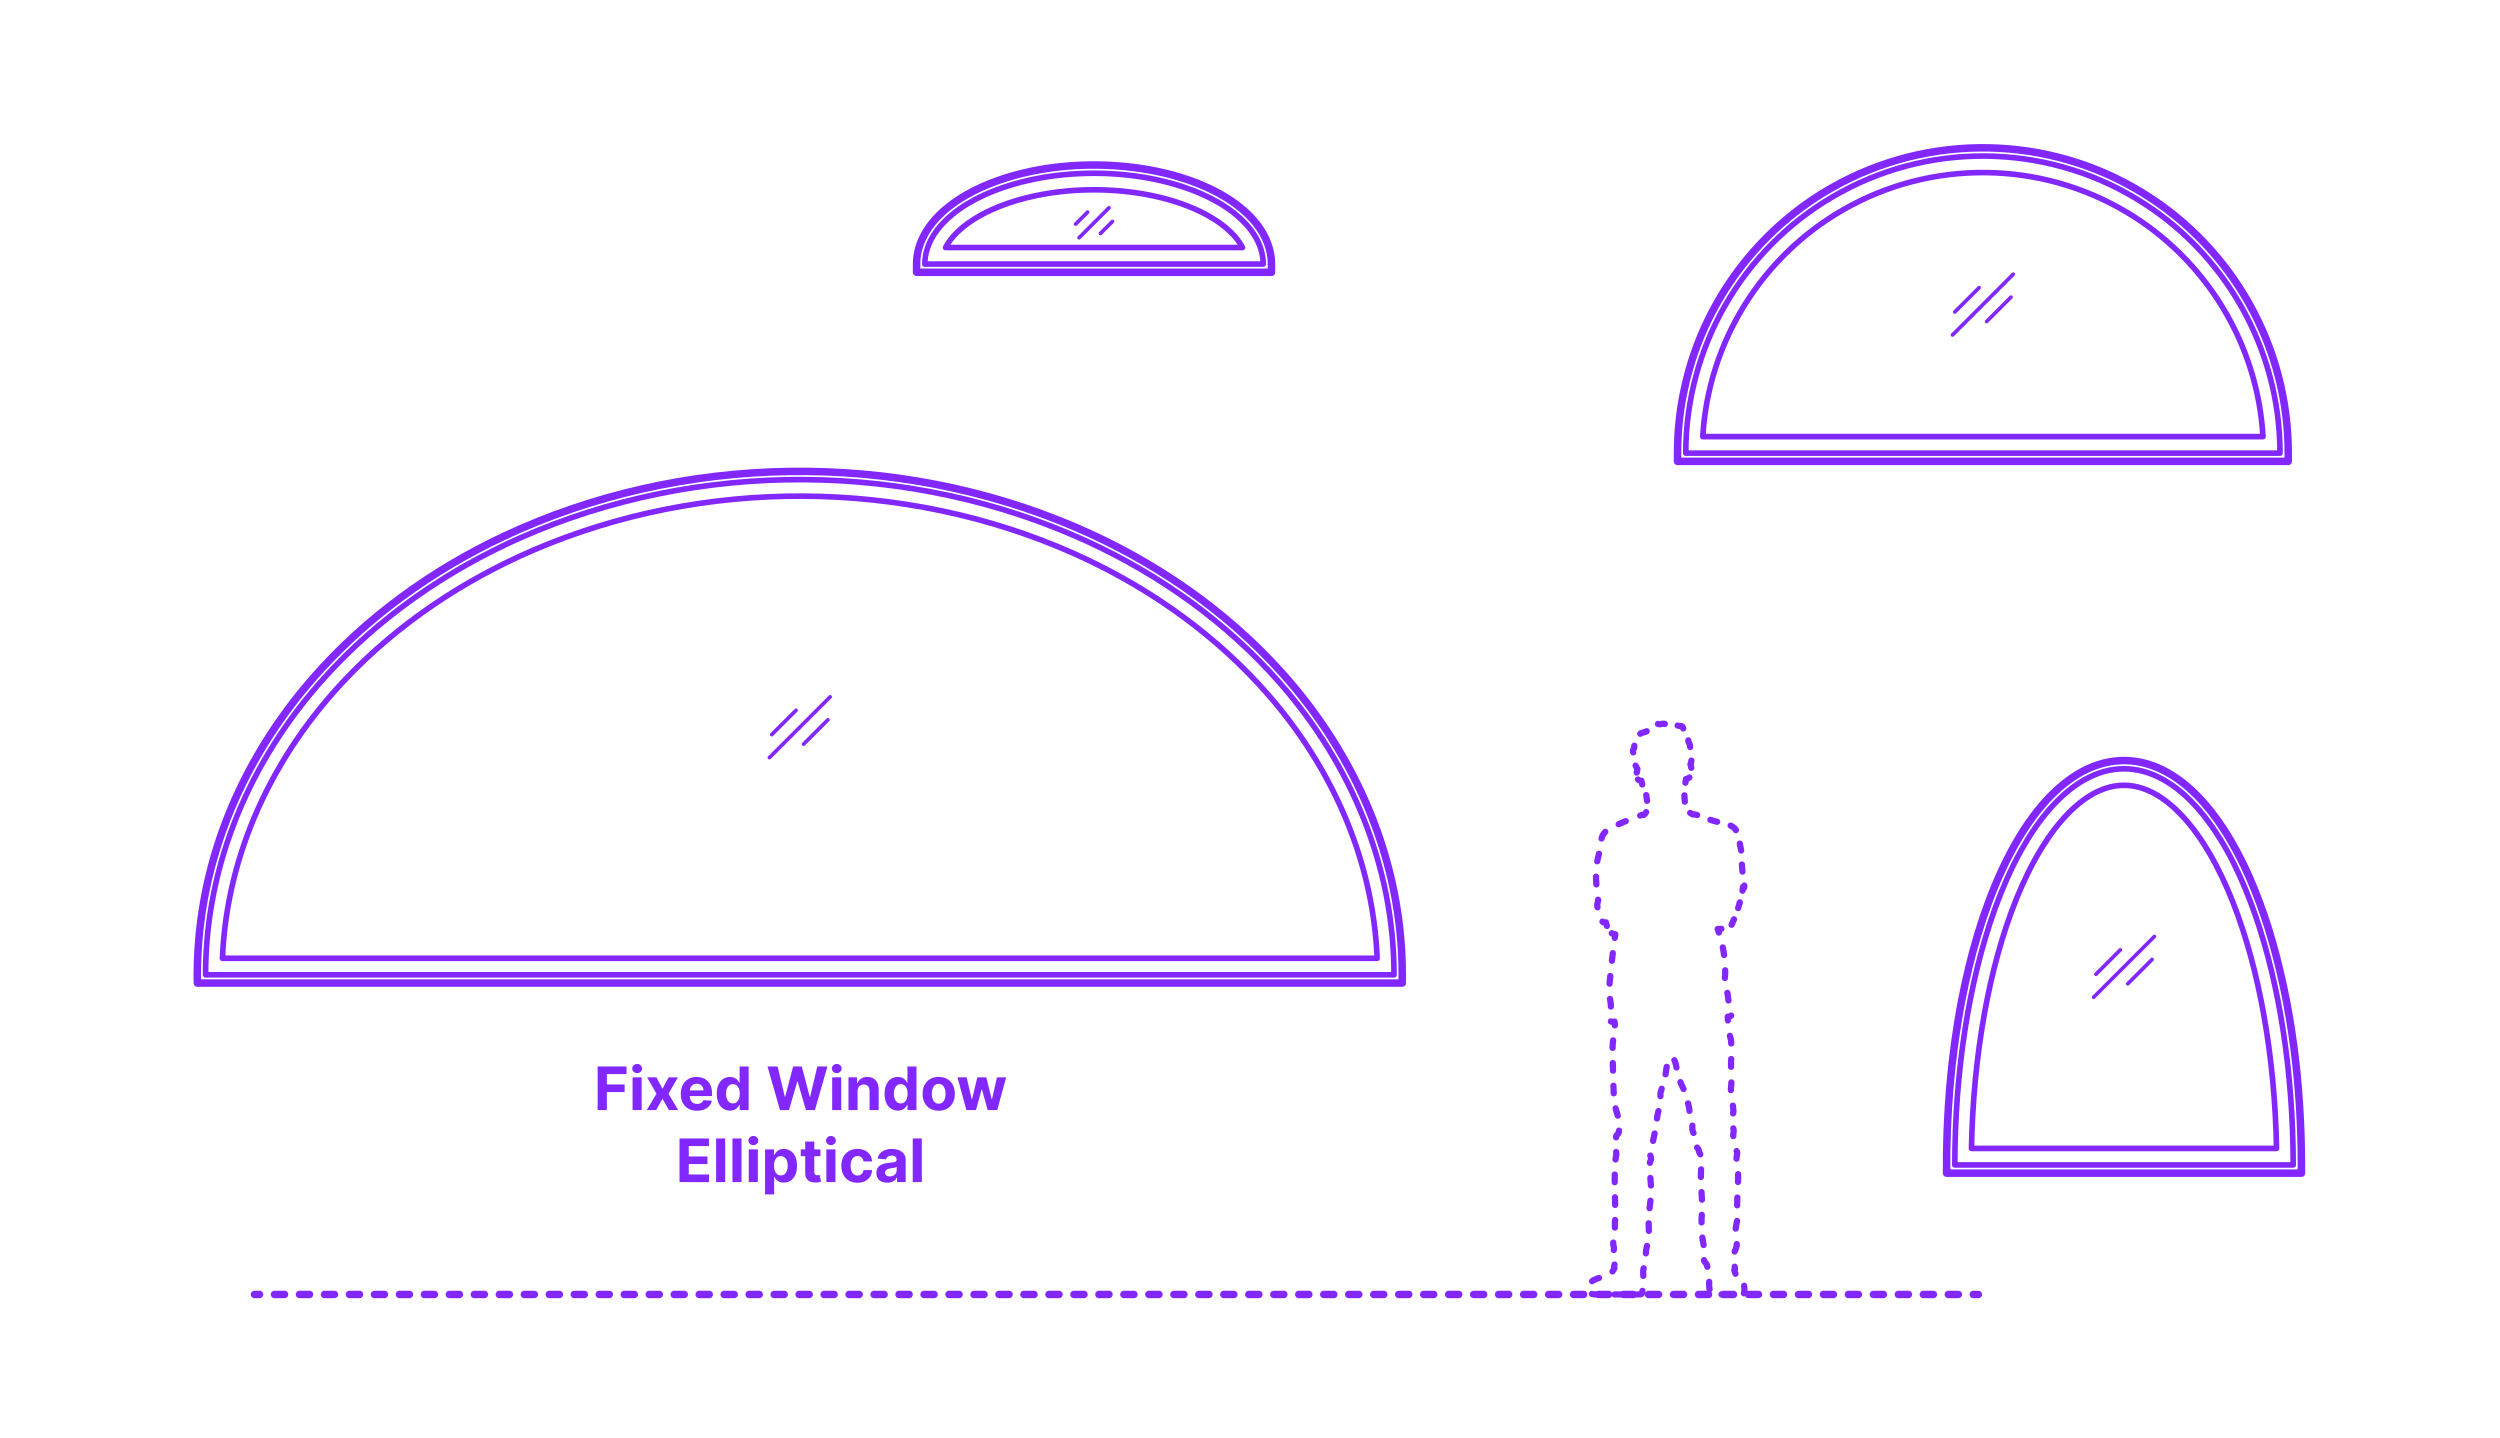 <?xml version="1.0" encoding="utf-8"?>
<!-- Generator: Adobe Illustrator 27.2.0, SVG Export Plug-In . SVG Version: 6.00 Build 0)  -->
<!DOCTYPE svg PUBLIC "-//W3C//DTD SVG 1.1//EN" "http://www.w3.org/Graphics/SVG/1.1/DTD/svg11.dtd">
<svg version="1.1" xmlns:x="http://ns.adobe.com/Extensibility/1.0/" xmlns:i="http://ns.adobe.com/AdobeIllustrator/10.0/" xmlns:graph="http://ns.adobe.com/Graphs/1.0/"
	 xmlns="http://www.w3.org/2000/svg" xmlns:xlink="http://www.w3.org/1999/xlink" xmlns:a="http://ns.adobe.com/AdobeSVGViewerExtensions/3.0/"
	 x="0px" y="0px" width="1000px" height="575px" viewBox="0 0 1000 575" enable-background="new 0 0 1000 575" xml:space="preserve"
	>
<g id="FILL-BACKGROUND">
	<rect x="0" y="0" fill="#FFFFFF" width="1000" height="575"/>
</g>
<g id="N-TEXT">
	<g id="MTEXT_00000056388977403319524060000016802148658269449642_">
		<g>
			<g>
				<g>
					<path fill="#8228FF" d="M239.056,444.036V426.58h11.558v3.043h-7.867v4.159h7.1v3.043h-7.1v7.211H239.056z"/>
					<path fill="#8228FF" d="M254.858,429.256c-0.54,0-1.003-0.179-1.39-0.537c-0.386-0.358-0.58-0.79-0.58-1.295
						s0.193-0.939,0.58-1.3c0.387-0.361,0.847-0.542,1.381-0.542c0.545,0,1.01,0.179,1.394,0.537
						c0.384,0.358,0.576,0.79,0.576,1.295c0,0.506-0.192,0.939-0.576,1.3C255.86,429.076,255.398,429.256,254.858,429.256z
						 M253.026,444.036v-13.092h3.631v13.092H253.026z"/>
					<path fill="#8228FF" d="M262.589,430.944l2.404,4.577l2.463-4.577h3.725l-3.793,6.546l3.895,6.546h-3.708l-2.583-4.526
						l-2.54,4.526h-3.75l3.887-6.546l-3.75-6.546H262.589z"/>
					<path fill="#8228FF" d="M278.809,444.292c-1.347,0-2.505-0.274-3.474-0.823s-1.714-1.327-2.237-2.335
						c-0.523-1.008-0.784-2.203-0.784-3.584c0-1.347,0.261-2.529,0.784-3.546s1.26-1.81,2.212-2.378s2.07-0.853,3.354-0.853
						c0.864,0,1.669,0.138,2.417,0.414c0.747,0.275,1.4,0.689,1.96,1.24c0.56,0.551,0.996,1.243,1.308,2.075
						c0.312,0.833,0.469,1.806,0.469,2.919v0.997h-11.055v-2.25h7.637c0-0.523-0.114-0.986-0.341-1.389
						c-0.227-0.404-0.541-0.72-0.942-0.951c-0.4-0.23-0.865-0.345-1.394-0.345c-0.551,0-1.039,0.126-1.461,0.379
						c-0.424,0.253-0.754,0.591-0.993,1.014c-0.239,0.423-0.361,0.894-0.367,1.411v2.14c0,0.648,0.121,1.208,0.362,1.679
						s0.584,0.835,1.027,1.091c0.443,0.256,0.969,0.384,1.577,0.384c0.403,0,0.773-0.057,1.108-0.171
						c0.335-0.113,0.623-0.284,0.861-0.511c0.239-0.227,0.421-0.506,0.546-0.835l3.358,0.222c-0.17,0.807-0.519,1.51-1.044,2.11
						c-0.526,0.6-1.202,1.065-2.029,1.397C280.842,444.125,279.889,444.292,278.809,444.292z"/>
					<path fill="#8228FF" d="M292.012,444.249c-0.995,0-1.894-0.257-2.698-0.771c-0.804-0.514-1.44-1.273-1.909-2.276
						s-0.703-2.234-0.703-3.695c0-1.5,0.241-2.749,0.724-3.746c0.483-0.998,1.126-1.745,1.931-2.242
						c0.804-0.498,1.686-0.746,2.646-0.746c0.733,0,1.345,0.124,1.837,0.371c0.492,0.247,0.889,0.554,1.193,0.92
						c0.304,0.366,0.536,0.726,0.695,1.078h0.111v-6.563h3.622v17.456h-3.58v-2.097h-0.153c-0.17,0.364-0.411,0.723-0.72,1.078
						c-0.31,0.355-0.71,0.649-1.202,0.882C293.315,444.133,292.717,444.249,292.012,444.249z M293.163,441.36
						c0.585,0,1.081-0.161,1.487-0.482c0.406-0.321,0.719-0.771,0.938-1.351c0.218-0.58,0.328-1.259,0.328-2.037
						c0-0.779-0.108-1.455-0.324-2.029c-0.216-0.574-0.528-1.017-0.938-1.33s-0.906-0.469-1.492-0.469
						c-0.597,0-1.1,0.162-1.508,0.486c-0.409,0.324-0.719,0.773-0.929,1.347c-0.21,0.574-0.315,1.239-0.315,1.995
						c0,0.761,0.106,1.433,0.32,2.016c0.213,0.583,0.522,1.037,0.929,1.364S292.566,441.36,293.163,441.36z"/>
					<path fill="#8228FF" d="M311.999,444.036l-4.995-17.456h4.032l2.89,12.129h0.145l3.188-12.129h3.452l3.179,12.154h0.153
						l2.89-12.154h4.031l-4.995,17.456h-3.597l-3.324-11.413h-0.137l-3.315,11.413H311.999z"/>
					<path fill="#8228FF" d="M334.697,429.256c-0.54,0-1.003-0.179-1.39-0.537c-0.386-0.358-0.58-0.79-0.58-1.295
						s0.193-0.939,0.58-1.3c0.387-0.361,0.847-0.542,1.381-0.542c0.545,0,1.01,0.179,1.394,0.537
						c0.384,0.358,0.576,0.79,0.576,1.295c0,0.506-0.192,0.939-0.576,1.3C335.699,429.076,335.237,429.256,334.697,429.256z
						 M332.865,444.036v-13.092h3.631v13.092H332.865z"/>
					<path fill="#8228FF" d="M343.024,436.467v7.569h-3.631v-13.092h3.46v2.31h0.153c0.29-0.761,0.775-1.365,1.458-1.812
						c0.682-0.446,1.509-0.669,2.48-0.669c0.909,0,1.702,0.199,2.378,0.597c0.676,0.398,1.202,0.965,1.577,1.701
						s0.562,1.612,0.562,2.629v8.336h-3.631v-7.688c0.006-0.801-0.199-1.428-0.614-1.88c-0.415-0.452-0.986-0.677-1.713-0.677
						c-0.489,0-0.919,0.105-1.292,0.315c-0.372,0.21-0.662,0.516-0.87,0.916C343.137,435.423,343.03,435.905,343.024,436.467z"/>
					<path fill="#8228FF" d="M359.142,444.249c-0.995,0-1.894-0.257-2.698-0.771c-0.804-0.514-1.44-1.273-1.909-2.276
						s-0.703-2.234-0.703-3.695c0-1.5,0.241-2.749,0.724-3.746c0.483-0.998,1.126-1.745,1.931-2.242
						c0.804-0.498,1.686-0.746,2.646-0.746c0.733,0,1.345,0.124,1.837,0.371c0.492,0.247,0.889,0.554,1.193,0.92
						c0.304,0.366,0.536,0.726,0.695,1.078h0.111v-6.563h3.622v17.456h-3.58v-2.097h-0.153c-0.17,0.364-0.411,0.723-0.72,1.078
						c-0.31,0.355-0.71,0.649-1.202,0.882C360.445,444.133,359.847,444.249,359.142,444.249z M360.292,441.36
						c0.585,0,1.081-0.161,1.487-0.482c0.406-0.321,0.719-0.771,0.938-1.351c0.218-0.58,0.328-1.259,0.328-2.037
						c0-0.779-0.108-1.455-0.324-2.029c-0.216-0.574-0.528-1.017-0.938-1.33s-0.906-0.469-1.492-0.469
						c-0.597,0-1.1,0.162-1.508,0.486c-0.409,0.324-0.719,0.773-0.929,1.347c-0.21,0.574-0.315,1.239-0.315,1.995
						c0,0.761,0.106,1.433,0.32,2.016c0.213,0.583,0.522,1.037,0.929,1.364S359.696,441.36,360.292,441.36z"/>
					<path fill="#8228FF" d="M375.481,444.292c-1.324,0-2.467-0.283-3.431-0.848s-1.706-1.355-2.229-2.37s-0.784-2.192-0.784-3.533
						c0-1.352,0.261-2.536,0.784-3.55s1.266-1.804,2.229-2.37s2.106-0.848,3.431-0.848s2.468,0.283,3.431,0.848
						c0.963,0.565,1.706,1.355,2.229,2.37s0.784,2.198,0.784,3.55c0,1.341-0.261,2.519-0.784,3.533s-1.266,1.804-2.229,2.37
						C377.949,444.009,376.806,444.292,375.481,444.292z M375.499,441.479c0.602,0,1.105-0.172,1.509-0.516
						c0.403-0.344,0.708-0.814,0.916-1.411s0.311-1.275,0.311-2.037c0-0.761-0.104-1.44-0.311-2.037s-0.513-1.068-0.916-1.415
						c-0.404-0.346-0.907-0.52-1.509-0.52c-0.608,0-1.118,0.174-1.53,0.52c-0.412,0.347-0.722,0.818-0.929,1.415
						s-0.311,1.276-0.311,2.037c0,0.762,0.104,1.44,0.311,2.037s0.517,1.067,0.929,1.411
						C374.38,441.307,374.891,441.479,375.499,441.479z"/>
					<path fill="#8228FF" d="M386.554,444.036l-3.563-13.092h3.674l2.028,8.796h0.12l2.114-8.796h3.605l2.148,8.745h0.111
						l1.994-8.745h3.666l-3.555,13.092h-3.844l-2.25-8.234h-0.162l-2.25,8.234H386.554z"/>
					<path fill="#8228FF" d="M271.812,472.839v-17.456h11.763v3.043h-8.072v4.159h7.466v3.043h-7.466v4.168h8.106v3.043H271.812z"/>
					<path fill="#8228FF" d="M290.078,455.383v17.456h-3.631v-17.456H290.078z"/>
					<path fill="#8228FF" d="M296.606,455.383v17.456h-3.631v-17.456H296.606z"/>
					<path fill="#8228FF" d="M301.337,458.059c-0.54,0-1.003-0.179-1.39-0.537c-0.386-0.358-0.58-0.79-0.58-1.295
						s0.193-0.939,0.58-1.3c0.387-0.361,0.847-0.542,1.381-0.542c0.545,0,1.01,0.179,1.394,0.537
						c0.384,0.358,0.576,0.79,0.576,1.295c0,0.506-0.192,0.939-0.576,1.3C302.338,457.879,301.876,458.059,301.337,458.059z
						 M299.504,472.839v-13.092h3.631v13.092H299.504z"/>
					<path fill="#8228FF" d="M306.033,477.749v-18.002h3.58v2.199h0.162c0.159-0.352,0.391-0.712,0.694-1.078
						c0.304-0.367,0.702-0.673,1.193-0.92c0.492-0.248,1.104-0.371,1.837-0.371c0.955,0,1.835,0.249,2.643,0.746
						c0.807,0.497,1.452,1.244,1.935,2.242c0.483,0.997,0.725,2.246,0.725,3.746c0,1.46-0.234,2.692-0.703,3.695
						s-1.105,1.762-1.909,2.276c-0.804,0.514-1.704,0.771-2.698,0.771c-0.705,0-1.303-0.116-1.794-0.349s-0.894-0.527-1.206-0.882
						s-0.551-0.714-0.716-1.078h-0.111v7.006H306.033z M309.587,466.293c0,0.778,0.108,1.458,0.324,2.037s0.528,1.03,0.938,1.351
						c0.409,0.321,0.906,0.482,1.492,0.482c0.591,0,1.091-0.164,1.5-0.49c0.409-0.327,0.72-0.781,0.934-1.364
						c0.213-0.583,0.319-1.254,0.319-2.016c0-0.756-0.105-1.421-0.315-1.995c-0.21-0.574-0.52-1.023-0.929-1.347
						s-0.912-0.486-1.509-0.486c-0.591,0-1.09,0.156-1.496,0.469c-0.407,0.312-0.718,0.756-0.934,1.33
						C309.695,464.838,309.587,465.514,309.587,466.293z"/>
					<path fill="#8228FF" d="M328.177,459.747v2.728h-7.884v-2.728H328.177z M322.083,456.61h3.631v12.206
						c0,0.335,0.051,0.595,0.154,0.78c0.102,0.185,0.246,0.314,0.43,0.388c0.185,0.074,0.399,0.111,0.644,0.111
						c0.17,0,0.341-0.016,0.511-0.047c0.171-0.031,0.301-0.055,0.392-0.072l0.571,2.702c-0.182,0.057-0.438,0.124-0.767,0.201
						c-0.33,0.077-0.73,0.124-1.202,0.141c-0.875,0.034-1.641-0.083-2.297-0.35s-1.167-0.682-1.53-1.245
						c-0.364-0.562-0.543-1.272-0.537-2.131V456.61z"/>
					<path fill="#8228FF" d="M332.371,458.059c-0.54,0-1.003-0.179-1.39-0.537c-0.386-0.358-0.58-0.79-0.58-1.295
						s0.193-0.939,0.58-1.3c0.387-0.361,0.847-0.542,1.381-0.542c0.545,0,1.01,0.179,1.394,0.537
						c0.384,0.358,0.576,0.79,0.576,1.295c0,0.506-0.192,0.939-0.576,1.3C333.372,457.879,332.91,458.059,332.371,458.059z
						 M330.538,472.839v-13.092h3.631v13.092H330.538z"/>
					<path fill="#8228FF" d="M342.981,473.095c-1.341,0-2.493-0.286-3.456-0.857c-0.963-0.571-1.702-1.365-2.216-2.382
						c-0.514-1.017-0.771-2.188-0.771-3.512c0-1.341,0.26-2.519,0.78-3.533c0.52-1.014,1.26-1.807,2.22-2.378
						c0.96-0.571,2.103-0.857,3.426-0.857c1.142,0,2.142,0.208,3,0.622c0.858,0.415,1.537,0.998,2.037,1.748
						s0.775,1.631,0.827,2.642h-3.426c-0.097-0.653-0.351-1.18-0.763-1.581c-0.412-0.4-0.95-0.601-1.615-0.601
						c-0.562,0-1.052,0.152-1.47,0.456c-0.417,0.304-0.743,0.746-0.976,1.325c-0.233,0.58-0.349,1.281-0.349,2.105
						c0,0.835,0.115,1.545,0.345,2.131c0.23,0.585,0.555,1.031,0.976,1.338c0.421,0.307,0.912,0.46,1.475,0.46
						c0.415,0,0.789-0.085,1.121-0.256s0.608-0.419,0.827-0.746s0.362-0.72,0.431-1.181h3.426c-0.057,1-0.328,1.879-0.814,2.638
						c-0.486,0.758-1.155,1.351-2.007,1.777C345.155,472.881,344.146,473.095,342.981,473.095z"/>
					<path fill="#8228FF" d="M354.897,473.086c-0.835,0-1.58-0.146-2.233-0.439c-0.654-0.292-1.169-0.727-1.547-1.304
						c-0.378-0.577-0.567-1.297-0.567-2.161c0-0.727,0.133-1.338,0.4-1.833c0.267-0.494,0.631-0.892,1.091-1.193
						c0.46-0.301,0.984-0.528,1.572-0.682c0.588-0.153,1.206-0.261,1.854-0.324c0.761-0.08,1.375-0.155,1.841-0.226
						c0.466-0.071,0.804-0.178,1.015-0.32c0.21-0.142,0.315-0.352,0.315-0.63v-0.051c0-0.54-0.169-0.958-0.507-1.253
						c-0.338-0.295-0.817-0.443-1.436-0.443c-0.654,0-1.174,0.144-1.56,0.431c-0.386,0.287-0.642,0.646-0.767,1.078l-3.358-0.273
						c0.17-0.795,0.506-1.484,1.006-2.067s1.146-1.031,1.939-1.347c0.793-0.315,1.712-0.473,2.758-0.473
						c0.727,0,1.424,0.085,2.092,0.256c0.667,0.17,1.262,0.435,1.781,0.792c0.52,0.358,0.931,0.817,1.232,1.376
						c0.301,0.56,0.452,1.229,0.452,2.007v8.831h-3.443v-1.815h-0.103c-0.21,0.409-0.492,0.769-0.844,1.078
						c-0.353,0.31-0.775,0.551-1.27,0.725C356.117,473,355.545,473.086,354.897,473.086z M355.938,470.58
						c0.534,0,1.006-0.106,1.415-0.319c0.409-0.213,0.73-0.501,0.963-0.865s0.35-0.776,0.35-1.236v-1.39
						c-0.114,0.074-0.269,0.141-0.464,0.2c-0.196,0.06-0.417,0.114-0.661,0.162c-0.245,0.048-0.489,0.091-0.733,0.128
						c-0.245,0.037-0.466,0.07-0.665,0.098c-0.426,0.062-0.798,0.162-1.117,0.298c-0.318,0.136-0.565,0.319-0.741,0.55
						c-0.176,0.23-0.265,0.516-0.265,0.856c0,0.494,0.181,0.871,0.542,1.129S355.38,470.58,355.938,470.58z"/>
					<path fill="#8228FF" d="M368.723,455.383v17.456h-3.631v-17.456H368.723z"/>
				</g>
			</g>
		</g>
	</g>
</g>
<g id="N-DIMENSIONS">
</g>
<g id="_x32_D_x24_AG-DIAGRAM">
	<g id="POLYLINE_00000065047169288343250800000005639149623358984120_">
		<g>
			<g>
				
					<line fill="none" stroke="#8228FF" stroke-width="3" stroke-linecap="round" stroke-linejoin="round" x1="101.813" y1="517.783" x2="103.813" y2="517.783"/>
				
					<line fill="none" stroke="#8228FF" stroke-width="3" stroke-linecap="round" stroke-linejoin="round" stroke-dasharray="3.997,5.996" x1="109.808" y1="517.783" x2="786.331" y2="517.783"/>
				
					<line fill="none" stroke="#8228FF" stroke-width="3" stroke-linecap="round" stroke-linejoin="round" x1="789.329" y1="517.783" x2="791.329" y2="517.783"/>
			</g>
		</g>
	</g>
</g>
<g id="_x32_D_x24_AG-DETAILS-DIAGRAM">
	<g id="POLYLINE_00000078761343049170908450000017920357627716349603_">
		<g>
			<g>
				<path fill="none" stroke="#8228FF" stroke-width="2.5" stroke-linecap="round" stroke-linejoin="round" d="M656.069,326.23
					c0.241-0.108,0.474-0.203,0.666-0.262c0.243-0.072,0.54-0.141,0.755,0.034c0.382-0.322,0.726-0.7,0.963-1.142"/>
				
					<path fill="none" stroke="#8228FF" stroke-width="2.5" stroke-linecap="round" stroke-linejoin="round" stroke-dasharray="2.305,4.611" d="
					M658.823,320.326c-0.002-0.016-0.004-0.031-0.005-0.047c-0.146-1.217-0.339-2.471-0.618-3.664
					c-0.174-0.226-0.329-0.463-0.468-0.708"/>
				<path fill="none" stroke="#8228FF" stroke-width="2.5" stroke-linecap="round" stroke-linejoin="round" d="M656.895,313.764
					c-0.129-0.486-0.232-0.979-0.325-1.466c-0.453-0.009-0.918-0.133-1.28-0.411c-0.036-0.028-0.07-0.058-0.103-0.089"/>
				<path fill="none" stroke="#8228FF" stroke-width="2.5" stroke-linecap="round" stroke-linejoin="round" d="M654.707,309.028
					c0.056-0.498,0.143-0.994,0.262-1.478c-0.214-0.162-0.304-0.48-0.41-0.717c-0.084-0.202-0.202-0.392-0.323-0.582"/>
				
					<path fill="none" stroke="#8228FF" stroke-width="2.5" stroke-linecap="round" stroke-linejoin="round" stroke-dasharray="2.783,5.566" d="
					M653.284,300.958c-0.063-0.203-0.117-0.413-0.108-0.626c0.01-0.202,0.09-0.393,0.181-0.571c0.115-0.221,0.265-0.477,0.323-0.719
					c0.046-0.185,0.052-0.379,0.051-0.569c0-0.388-0.053-0.822,0.106-1.186c0.108-0.236,0.307-0.415,0.504-0.577
					c0.283-0.231,0.614-0.46,0.817-0.767c0.324-0.492,0.367-1.127,0.507-1.685c0.074-0.299,0.209-0.597,0.46-0.787
					c0.166-0.131,0.365-0.216,0.564-0.285c0.484-0.168,1.098-0.284,1.576-0.466c0.154-0.06,0.309-0.131,0.436-0.239
					c0.138-0.112,0.242-0.283,0.341-0.429c0.132-0.202,0.303-0.332,0.515-0.443c0.298-0.165,0.691-0.289,0.967-0.489
					c0.153-0.11,0.356-0.332,0.491-0.468c0.206-0.205,0.43-0.408,0.66-0.587c0.273-0.208,0.566-0.409,0.899-0.506
					c0.141-0.04,0.29-0.049,0.434-0.029c0.215,0.027,0.441,0.116,0.653,0.158c0.373,0.082,0.754-0.069,1.114-0.15
					c0.195-0.046,0.397-0.075,0.598-0.065c0.448,0.016,0.956,0.182,1.391,0.289c0.551,0.136,1.135,0.226,1.697,0.105
					c0.387-0.077,0.74-0.303,1.105-0.441c0.13-0.046,0.273-0.083,0.409-0.047c0.221,0.064,0.381,0.294,0.537,0.45
					c0.143,0.15,0.302,0.291,0.492,0.378c0.398,0.177,0.88,0.183,1.308,0.23c0.149,0.017,0.302,0.035,0.445,0.081
					c0.073,0.024,0.145,0.058,0.199,0.113c0.103,0.103,0.129,0.271,0.167,0.406c0.027,0.098,0.063,0.196,0.121,0.281
					c0.091,0.133,0.218,0.237,0.343,0.336c0.215,0.168,0.483,0.345,0.659,0.554c0.08,0.095,0.143,0.208,0.163,0.333
					c0.044,0.284-0.071,0.574-0.143,0.845c-0.035,0.132-0.07,0.269-0.058,0.406c0.009,0.105,0.047,0.206,0.1,0.297
					c0.128,0.212,0.323,0.415,0.457,0.623c0.254,0.386,0.503,0.825,0.548,1.292c0.017,0.18,0.009,0.377,0.043,0.555
					c0.024,0.137,0.077,0.269,0.135,0.395c0.171,0.366,0.412,0.74,0.487,1.142c0.074,0.369,0.063,0.788,0.129,1.158
					c0.079,0.479,0.327,1.077,0.488,1.536c0.078,0.22,0.147,0.447,0.188,0.678"/>
				<path fill="none" stroke="#8228FF" stroke-width="2.5" stroke-linecap="round" stroke-linejoin="round" d="M676.553,304.233
					c-0.053,0.501-0.109,1.022-0.399,1.434c0.154,0.401,0.284,0.823,0.333,1.251c0.008,0.067,0.016,0.134,0.024,0.201"/>
				<path fill="none" stroke="#8228FF" stroke-width="2.5" stroke-linecap="round" stroke-linejoin="round" d="M675.746,311.011
					c-0.067,0.05-0.136,0.098-0.206,0.143c-0.352,0.222-0.744,0.389-1.154,0.464c-0.054,0.495-0.123,0.994-0.227,1.484"/>
				
					<path fill="none" stroke="#8228FF" stroke-width="2.5" stroke-linecap="round" stroke-linejoin="round" stroke-dasharray="2.547,5.094" d="
					M673.766,318.134c0.026,0.925,0.079,1.841,0.192,2.706c0.106,0.785,0.303,1.566,0.628,2.29"/>
				<path fill="none" stroke="#8228FF" stroke-width="2.5" stroke-linecap="round" stroke-linejoin="round" d="M676.075,325.171
					c0.037,0.03,0.074,0.059,0.112,0.087c0.364,0.272,0.79,0.45,1.222,0.582c0.136-0.078,0.296-0.103,0.451-0.093
					c0.169,0.01,0.337,0.056,0.498,0.106c0.163,0.057,0.328,0.116,0.494,0.176"/>
				
					<path fill="none" stroke="#8228FF" stroke-width="2.5" stroke-linecap="round" stroke-linejoin="round" stroke-dasharray="2.818,5.636" d="
					M684.153,327.942c0.928,0.305,1.848,0.575,2.733,0.776l2.503,0.524c1.19,0.261,2.37,0.649,3.408,1.296
					c0.548,0.342,1.08,0.746,1.443,1.287c0.272,0.403,0.455,0.863,0.617,1.32c0.42,1.222,0.71,2.541,0.974,3.806
					c0.272,1.339,0.652,3.543,0.942,4.878c0.035,0.198,0.056,0.402,0.061,0.603c0.013,0.996-0.107,2.183-0.079,3.18
					c0.035,1.567,0.323,3.735,0.503,5.297c0.019,0.152,0.044,0.328,0.073,0.521"/>
				<path fill="none" stroke="#8228FF" stroke-width="2.5" stroke-linecap="round" stroke-linejoin="round" d="M697.712,354.224
					c0.015,0.173,0.024,0.332,0.025,0.469c-0.002,0.116-0.003,0.238-0.042,0.348l-0.002,0.005l-0.002,0.004l-0.002,0.004
					l-0.002,0.004l-0.002,0.004l-0.002,0.004l-0.002,0.004l-0.002,0.004l-0.002,0.004l-0.002,0.003l-0.002,0.003l-0.002,0.003
					l-0.002,0.003l-0.003,0.003c-0.02,0.023-0.05,0.031-0.079,0.025c-0.026-0.004-0.05-0.016-0.072-0.028
					c-0.127-0.076-0.237-0.193-0.346-0.294c-0.034,0.494-0.094,0.99-0.173,1.486"/>
				
					<path fill="none" stroke="#8228FF" stroke-width="2.5" stroke-linecap="round" stroke-linejoin="round" stroke-dasharray="2.39,4.781" d="
					M695.922,360.942c-0.322,1.201-0.678,2.409-1.074,3.552c-0.679,1.921-1.525,3.963-2.381,5.815
					c-0.155,0.296-0.337,0.597-0.619,0.788c-0.149,0.1-0.32,0.163-0.494,0.202c-0.133,0.03-0.272,0.049-0.408,0.063"/>
				<path fill="none" stroke="#8228FF" stroke-width="2.5" stroke-linecap="round" stroke-linejoin="round" d="M688.555,371.522
					c-0.618,0.04-1.187,0.074-1.495,0.088c0.171,0.469,0.335,0.94,0.492,1.415"/>
				
					<path fill="none" stroke="#8228FF" stroke-width="2.5" stroke-linecap="round" stroke-linejoin="round" stroke-dasharray="3.074,6.149" d="
					M689.121,378.971c0.301,1.504,0.534,3.021,0.699,4.541c0.197,1.824,0.311,3.711,0.269,5.546
					c-0.009,0.948-0.159,2.318-0.248,3.271c-0.044,0.561-0.081,1.138,0.009,1.697c0.059,0.364,0.192,0.716,0.344,1.051
					c0.224,0.482,0.489,1.02,0.623,1.533c0.288,1.027,0.438,2.714,0.589,3.783c0.123,0.906,0.318,1.87,0.533,2.823"/>
				<path fill="none" stroke="#8228FF" stroke-width="2.5" stroke-linecap="round" stroke-linejoin="round" d="M692.467,406.214
					c-0.013,0.029-0.03,0.058-0.049,0.084c-0.084,0.12-0.218,0.193-0.352,0.242c-0.306,0.107-0.636,0.129-0.958,0.14
					c0.033,0.498,0.05,1,0.051,1.501"/>
				
					<path fill="none" stroke="#8228FF" stroke-width="2.5" stroke-linecap="round" stroke-linejoin="round" stroke-dasharray="3.121,6.242" d="
					M691.956,414.323c0.149,0.473,0.296,0.953,0.387,1.416c0.306,1.404-0.023,2.962,0.159,4.377
					c0.047,0.376,0.141,0.839,0.162,1.213c0.019,0.295-0.003,0.603-0.034,0.897c-0.471,3.25-0.074,6.874-0.056,10.149
					c-0.001,0.5-0.02,1.025-0.068,1.523c-0.073,0.76-0.206,1.651-0.129,2.412c0.052,0.596,0.22,1.369,0.312,1.961
					c0.127,0.819,0.519,4.402,0.615,5.249c0.043,0.473,0.081,0.964,0.022,1.438c-0.042,0.357-0.155,0.705-0.315,1.027
					c-0.195,0.384-0.403,0.807-0.466,1.238c-0.083,0.558-0.039,1.129,0.035,1.686c0.056,0.386,0.131,0.786,0.245,1.16
					c0.097,0.33,0.242,0.633,0.369,0.943c0.124,0.3,0.226,0.615,0.262,0.939c0.036,0.303,0.006,0.614-0.033,0.915
					c-0.06,0.471-0.185,1.023-0.128,1.496c0.028,0.218,0.111,0.425,0.211,0.619l0.225,0.425c0.358,0.708,0.378,1.53,0.368,2.307
					l-0.029,0.78c-0.008,0.347-0.006,0.705,0.093,1.04c0.078,0.278,0.28,0.558,0.432,0.802c0.138,0.219,0.252,0.462,0.27,0.724
					c0.041,0.672-0.225,1.402-0.268,2.081c-0.04,0.487,0.025,0.978,0.117,1.455c0.105,0.533,0.308,1.386,0.385,1.918
					c0.088,0.583,0.135,1.192,0.16,1.781c0.113,2.511-0.285,9.224-0.361,11.82c-0.065,2.096-0.135,4.367,0.045,6.459
					c0.04,0.605-0.021,1.218-0.125,1.814l-0.448,2.408c-0.239,1.405-0.356,2.861-0.056,4.266c0.161,0.835,0.429,1.823,0.391,2.673
					c-0.032,0.798-0.276,1.574-0.585,2.305c-0.234,0.544-0.551,1.146-0.543,1.751c0.002,0.604,0.224,1.266,0.394,1.874"/>
				<path fill="none" stroke="#8228FF" stroke-width="2.5" stroke-linecap="round" stroke-linejoin="round" d="M693.862,506.688
					l0.084,0.315c0.048,0.192,0.083,0.396,0.039,0.591c-0.043,0.188-0.149,0.361-0.288,0.494c0.066,0.132,0.116,0.279,0.163,0.419
					c0.098,0.302,0.204,0.66,0.328,0.998"/>
				
					<path fill="none" stroke="#8228FF" stroke-width="2.5" stroke-linecap="round" stroke-linejoin="round" stroke-dasharray="3.034,6.068" d="
					M697.656,514.308c0.006,0.037,0.012,0.074,0.017,0.112c0.074,0.532,0.111,1.082,0.102,1.619
					c-0.008,0.304-0.027,0.616-0.093,0.914c-0.036,0.159-0.086,0.32-0.178,0.456c-0.117,0.177-0.313,0.272-0.516,0.312
					c-0.215,0.045-0.441,0.052-0.66,0.058c-0.547-0.005-10.713,0.029-11.081-0.02c-0.232-0.021-0.478-0.051-0.67-0.194
					c-0.153-0.117-0.254-0.288-0.341-0.457c-0.255-0.519-0.385-1.093-0.472-1.662c-0.165-1.148-0.106-2.372-0.066-3.529
					c-0.126-0.476-0.133-1.01-0.21-1.495c-0.217-1.172-0.309-2.573-0.55-3.738c-0.063-0.289-0.138-0.583-0.249-0.857
					c-0.089-0.223-0.218-0.43-0.375-0.611c-0.173-0.202-0.392-0.392-0.523-0.627c-0.139-0.245-0.211-0.523-0.252-0.8
					c-0.072-0.498-0.047-1.016-0.014-1.517l0.109-1.341c0.143-1.6-0.337-3.528-0.59-5.168c-0.317-1.924-0.451-3.903-0.46-5.852
					c-0.022-1.588,0.138-3.992,0.225-5.598c0.26-5.244-0.789-11.061-0.381-16.301c0.049-0.923,0.246-1.949,0.057-2.866
					c-0.074-0.408-0.206-1.005-0.233-1.413c-0.029-0.319,0.018-0.734,0.043-1.056c0.017-0.251,0.015-0.513-0.083-0.75
					c-0.128-0.326-0.38-0.619-0.49-0.953c-0.107-0.313-0.113-0.676-0.246-0.981c-0.145-0.322-0.424-0.593-0.602-0.895
					c-0.139-0.225-0.231-0.478-0.299-0.733c-0.192-0.718-0.242-1.759-0.321-2.503c-0.052-0.467-0.117-0.944-0.26-1.393
					c-0.127-0.412-0.399-0.893-0.596-1.278c-0.232-0.451-0.392-0.941-0.454-1.445c-0.085-0.585,0.009-1.356,0.048-1.948
					c0.031-0.466,0.028-0.94-0.049-1.402c-0.137-0.893-0.526-1.888-0.829-2.742c-0.135-0.392-0.27-0.798-0.333-1.208
					c-0.049-0.314-0.071-0.729-0.11-1.045c-0.04-0.338-0.115-0.688-0.195-1.02c-0.192-0.785-0.505-1.862-0.668-2.649
					c-0.12-0.565-0.282-1.581-0.44-2.132c-0.193-0.763-0.734-1.61-1.106-2.3c-0.524-0.983-0.954-2.049-1.335-3.095
					c-0.449-1.254-0.841-2.569-1.105-3.875c-0.233-1.085-0.433-2.813-0.868-3.823c-0.255-0.591-0.703-1.186-1.37-1.314
					c-0.322-0.062-0.687-0.031-0.953,0.176c-0.189,0.15-0.299,0.374-0.384,0.594c-0.177,0.478-0.279,0.999-0.376,1.499
					c-0.252,1.282-0.4,2.961-0.645,4.249c-0.103,0.506-0.279,1.001-0.531,1.452c-0.312,0.582-0.739,1.208-0.83,1.871
					c-0.084,0.577,0.021,1.214-0.037,1.793c-0.067,0.694-0.408,1.375-0.573,2.047c-0.058,0.232-0.093,0.472-0.102,0.711
					c-0.026,0.658,0.104,1.37-0.016,2.023c-0.121,0.68-0.466,1.351-0.593,2.03c-0.053,0.284-0.06,0.577-0.049,0.865
					c0.014,0.372,0.062,0.839,0.031,1.21c-0.021,0.259-0.081,0.516-0.151,0.765c-0.117,0.401-0.292,0.955-0.361,1.36
					c-0.137,0.688-0.323,2.562-0.414,3.285c-0.305,2.43-1.089,5.786-1.569,8.203c-0.058,0.268-0.129,0.543-0.221,0.802
					c-0.117,0.334-0.276,0.716-0.318,1.067c-0.053,0.367,0.061,0.742,0.075,1.107c0.012,0.251-0.052,0.445-0.175,0.661
					c-0.159,0.282-0.362,0.584-0.332,0.923c0.037,0.518,0.348,0.993,0.389,1.51c0.014,0.212-0.051,0.419-0.13,0.613
					c-0.113,0.265-0.234,0.551-0.306,0.827c-0.073,0.272-0.109,0.56-0.132,0.841c-0.146,2.532,0.369,5.93,0.479,8.472
					c0.089,1.683,0.068,3.412-0.071,5.092c-0.149,1.966-0.588,4.531-0.735,6.498c-0.092,1.232-0.106,2.546-0.089,3.782
					c0.023,1.425,0.163,4.191,0.041,5.594c-0.06,1.083-0.404,2.199-0.704,3.237c-0.696,2.409-0.377,5.088-0.995,7.512
					c-0.162,0.658-0.416,1.523-0.492,2.188c-0.067,0.53-0.054,1.079-0.028,1.612c0.055,1.119,0.213,2.439-0.042,3.536
					c-0.073,0.315-0.174,0.63-0.342,0.908c0.067,0.922,0.175,1.936,0.023,2.85c-0.036,0.175-0.089,0.353-0.197,0.497
					c-0.241,0.32-0.686,0.312-1.049,0.324l-16.568,0.002l-0.482-0.001c-0.303-0.004-0.64-0.01-0.942-0.034
					c-0.409-0.034-0.825-0.089-1.207-0.245c-0.235-0.097-0.458-0.244-0.605-0.456c-0.174-0.25-0.246-0.555-0.279-0.854
					c-0.05-0.521-0.017-1.055,0.045-1.573c0.091-0.712,0.335-1.408,0.881-1.899c0.304-0.283,0.663-0.505,1.03-0.695
					c1.075-0.562,3.027-1.132,4.18-1.551c0.242-0.09,0.487-0.179,0.731-0.273"/>
				<path fill="none" stroke="#8228FF" stroke-width="2.5" stroke-linecap="round" stroke-linejoin="round" d="M644.99,508.575
					c0.314-0.389,0.564-0.831,0.768-1.286c-0.068-0.14-0.095-0.297-0.104-0.451c-0.015-0.331,0.053-0.681,0.139-1.024"/>
				
					<path fill="none" stroke="#8228FF" stroke-width="2.5" stroke-linecap="round" stroke-linejoin="round" stroke-dasharray="3.03,6.06" d="
					M645.492,500.02c0.051-0.171,0.093-0.343,0.11-0.519c0.021-0.226-0.015-0.454-0.068-0.674c-0.097-0.403-0.253-0.825-0.258-1.243
					c-0.014-0.58,0.239-1.32,0.374-1.883c0.502-1.891,0.229-4.151,0.296-6.09c0.049-1.144,0.182-2.675,0.177-3.812
					c0.035-1.135-0.219-9.341-0.247-10.664c-0.055-3.148,0.034-6.769,0.21-9.913c0.049-0.719,0.106-1.506,0.229-2.216
					c0.098-0.56,0.285-1.21,0.196-1.788l-0.068-0.524c-0.033-0.281-0.049-0.57-0.009-0.851c0.043-0.303,0.149-0.599,0.258-0.885
					c0.147-0.394,0.349-0.819,0.403-1.238c0.021-0.175,0.004-0.354-0.042-0.524c-0.088-0.325-0.262-0.649-0.371-0.967
					c-0.156-0.454-0.258-0.938-0.239-1.42c0.012-0.24,0.06-0.488,0.197-0.689c0.23-0.341,0.651-0.544,0.806-0.939
					c0.169-0.416,0.164-0.881,0.168-1.323c-0.024-1.256,0.018-2.99-0.188-4.221c-0.152-1.079-0.682-2.552-0.997-3.602
					c-0.405-1.319-0.627-2.708-0.758-4.081c-0.172-1.698-0.244-4.156-0.308-5.886c-0.03-1.881-0.397-13.45-0.33-15.061
					c0.02-0.848,0.069-1.738,0.178-2.579c0.131-1.047,0.386-2.221,0.563-3.281"/>
				<path fill="none" stroke="#8228FF" stroke-width="2.5" stroke-linecap="round" stroke-linejoin="round" d="M645.941,410.131
					c-0.025-0.5-0.07-1-0.126-1.495c-0.358,0.066-0.729,0.13-1.092,0.078c-0.133-0.019-0.264-0.062-0.377-0.135"/>
				
					<path fill="none" stroke="#8228FF" stroke-width="2.5" stroke-linecap="round" stroke-linejoin="round" stroke-dasharray="3.066,6.131" d="
					M644.349,402.611c0.005-0.187,0.005-0.373-0.003-0.557c-0.03-0.895-0.279-2.067-0.429-2.957c-0.379-2.201-0.192-4.5-0.008-6.714
					c0.454-4.35,0.953-9.462,1.566-14.166"/>
				<path fill="none" stroke="#8228FF" stroke-width="2.5" stroke-linecap="round" stroke-linejoin="round" d="M645.898,375.182
					c0.075-0.502,0.152-0.995,0.23-1.478c-0.353-0.008-0.712-0.052-1.04-0.189c-0.136-0.056-0.264-0.128-0.384-0.211"/>
				<path fill="none" stroke="#8228FF" stroke-width="2.5" stroke-linecap="round" stroke-linejoin="round" d="M642.765,370.37
					c-0.175-0.469-0.307-0.954-0.384-1.449c-0.347,0.073-0.763,0.164-1.087-0.026c-0.113-0.065-0.209-0.157-0.293-0.256"/>
				
					<path fill="none" stroke="#8228FF" stroke-width="2.5" stroke-linecap="round" stroke-linejoin="round" stroke-dasharray="3.091,6.183" d="
					M639,362.917c-0.05-0.234-0.114-0.469-0.137-0.697c-0.017-0.205,0.015-0.412,0.056-0.612c0.106-0.477,0.208-1.001,0.366-1.463
					c-0.156-0.69-0.266-1.424-0.347-2.127l-0.079-0.842c-0.191-1.047-0.258-2.777-0.339-3.857c-0.154-2.439-0.192-4.934,0.145-7.36
					c0.122-0.905,0.283-1.845,0.505-2.731c0.206-0.753,0.397-1.391,0.495-2.184c0.27-1.891,0.449-4.234,1.063-6.035
					c0.288-0.84,0.728-1.645,1.378-2.259c0.316-0.303,0.675-0.568,1.043-0.805c1.206-0.76,3.116-1.631,4.395-2.294
					c0.741-0.357,1.544-0.723,2.31-1.02c0.768-0.302,2.462-0.86,3.261-1.135c0.038-0.013,0.076-0.027,0.115-0.041"/>
			</g>
		</g>
	</g>
</g>
<g id="_x32_D_x24_AG-DETAILS">
	<g id="POLYLINE_00000085211054049839521170000007316693722166836906_">
		
			<line fill="none" stroke="#8228FF" stroke-width="1.5" stroke-linecap="round" stroke-linejoin="round" stroke-miterlimit="10" x1="781.01" y1="133.973" x2="805.293" y2="109.69"/>
	</g>
	<g id="POLYLINE_00000138544540279036739590000011300882470062368186_">
		
			<line fill="none" stroke="#8228FF" stroke-width="1.5" stroke-linecap="round" stroke-linejoin="round" stroke-miterlimit="10" x1="781.933" y1="124.779" x2="791.635" y2="115.077"/>
	</g>
	<g id="POLYLINE_00000008844874556667451650000001542160526545796226_">
		
			<line fill="none" stroke="#8228FF" stroke-width="1.5" stroke-linecap="round" stroke-linejoin="round" stroke-miterlimit="10" x1="804.37" y1="118.885" x2="794.668" y2="128.586"/>
	</g>
	<g id="POLYLINE_00000168088110514604611080000006250579300200277378_">
		
			<line fill="none" stroke="#8228FF" stroke-width="1.5" stroke-linecap="round" stroke-linejoin="round" stroke-miterlimit="10" x1="431.637" y1="95.089" x2="443.584" y2="83.142"/>
	</g>
	<g id="POLYLINE_00000005239517471287201470000000924273283880250295_">
		
			<line fill="none" stroke="#8228FF" stroke-width="1.5" stroke-linecap="round" stroke-linejoin="round" stroke-miterlimit="10" x1="444.963" y1="88.602" x2="440.19" y2="93.375"/>
	</g>
	<g id="POLYLINE_00000076589885508133870890000004138970854136744876_">
		
			<line fill="none" stroke="#8228FF" stroke-width="1.5" stroke-linecap="round" stroke-linejoin="round" stroke-miterlimit="10" x1="430.259" y1="89.629" x2="435.031" y2="84.856"/>
	</g>
	<g id="POLYLINE_00000138551243604656899470000017927729445052225953_">
		
			<line fill="none" stroke="#8228FF" stroke-width="1.5" stroke-linecap="round" stroke-linejoin="round" stroke-miterlimit="10" x1="331.137" y1="287.946" x2="321.435" y2="297.648"/>
	</g>
	<g id="POLYLINE_00000172412545876913863240000002073264415390075794_">
		
			<line fill="none" stroke="#8228FF" stroke-width="1.5" stroke-linecap="round" stroke-linejoin="round" stroke-miterlimit="10" x1="308.7" y1="293.841" x2="318.402" y2="284.139"/>
	</g>
	<g id="POLYLINE_00000096771138400280394470000006111730811638728604_">
		
			<line fill="none" stroke="#8228FF" stroke-width="1.5" stroke-linecap="round" stroke-linejoin="round" stroke-miterlimit="10" x1="307.777" y1="303.035" x2="332.06" y2="278.752"/>
	</g>
	<g id="POLYLINE_00000172439435398993859490000008517779077170439603_">
		
			<line fill="none" stroke="#8228FF" stroke-width="1.5" stroke-linecap="round" stroke-linejoin="round" stroke-miterlimit="10" x1="837.46" y1="398.887" x2="861.744" y2="374.603"/>
	</g>
	<g id="POLYLINE_00000003107168685218312940000009548782689018926735_">
		
			<line fill="none" stroke="#8228FF" stroke-width="1.5" stroke-linecap="round" stroke-linejoin="round" stroke-miterlimit="10" x1="838.384" y1="389.692" x2="848.085" y2="379.991"/>
	</g>
	<g id="POLYLINE_00000102529480933154359070000004359041278182560156_">
		
			<line fill="none" stroke="#8228FF" stroke-width="1.5" stroke-linecap="round" stroke-linejoin="round" stroke-miterlimit="10" x1="860.82" y1="383.798" x2="851.119" y2="393.499"/>
	</g>
</g>
<g id="_x32_D_x24_AG-BUILDINGS">
	<g id="POLYLINE_00000105424469561753228430000012686046510959767953_">
		
			<path fill="none" stroke="#8228FF" stroke-width="2.25" stroke-linecap="round" stroke-linejoin="round" stroke-miterlimit="10" d="
			M911.992,181.252c0.034-41.646-21.953-80.484-57.67-101.888c-37.103-22.309-83.655-22.604-121.037-0.771
			c-36.456,21.222-59.007,60.473-58.973,102.66H911.992z"/>
	</g>
	<g id="POLYLINE_00000001650259458486718990000000602368768118294456_">
		
			<path fill="none" stroke="#8228FF" stroke-width="2.25" stroke-linecap="round" stroke-linejoin="round" stroke-miterlimit="10" d="
			M915.293,181.252c0.033-41.778-21.519-80.913-56.838-103.218c-38.509-24.395-87.656-25.246-126.985-2.204
			c-38.574,22.611-61.477,64.067-60.46,108.724h244.283V181.252z"/>
	</g>
	<g id="POLYLINE_00000090986242273490615700000011195650881696581024_">
		
			<path fill="none" stroke="#8228FF" stroke-width="2.25" stroke-linecap="round" stroke-linejoin="round" stroke-miterlimit="10" d="
			M905.195,174.65c-2.145-36.984-22.647-70.764-54.46-89.738c-34.774-20.82-78.357-21.198-113.485-0.986
			c-32.739,18.765-53.957,53.05-56.143,90.724H905.195z"/>
	</g>
	<g id="POLYLINE_00000093153036742311339550000002344424169537047475_">
		
			<path fill="none" stroke="#8228FF" stroke-width="2.25" stroke-linecap="round" stroke-linejoin="round" stroke-miterlimit="10" d="
			M505.284,105.621c0.014-4.146-1.381-8.209-3.599-11.683c-2.091-3.298-4.87-6.143-7.912-8.575c-3.9-3.106-8.292-5.599-12.834-7.635
			c-25.481-11.308-61.932-11.258-87.326,0.303c-4.486,2.064-8.818,4.586-12.645,7.72c-2.913,2.395-5.569,5.186-7.565,8.398
			c-2.141,3.425-3.48,7.411-3.466,11.472H505.284z"/>
	</g>
	<g id="POLYLINE_00000010285207285626546310000005582501467716790153_">
		
			<path fill="none" stroke="#8228FF" stroke-width="2.25" stroke-linecap="round" stroke-linejoin="round" stroke-miterlimit="10" d="
			M508.585,105.621c0.022-5.461-2.055-10.772-5.261-15.141c-2.604-3.574-5.901-6.62-9.477-9.204
			c-5.18-3.728-11.009-6.566-16.989-8.761c-26.177-9.547-62.003-8.825-87.086,3.701c-9.115,4.619-18.155,11.577-21.741,21.478
			c-0.61,1.712-1.039,3.511-1.246,5.317c-0.228,1.661-0.128,4.232-0.15,5.91h141.948V105.621z"/>
	</g>
	<g id="POLYLINE_00000066495411602166676620000017827993732478805672_">
		
			<path fill="none" stroke="#8228FF" stroke-width="2.25" stroke-linecap="round" stroke-linejoin="round" stroke-miterlimit="10" d="
			M496.993,99.019c-1.196-2.332-2.874-4.398-4.747-6.22c-2.729-2.647-5.921-4.829-9.237-6.673
			c-5.673-3.13-11.872-5.349-18.141-6.945c-8.877-2.242-18.107-3.258-27.258-3.271c-9.151,0.013-18.38,1.028-27.258,3.271
			c-6.268,1.596-12.468,3.815-18.141,6.945c-3.316,1.844-6.509,4.026-9.237,6.673c-1.872,1.822-3.551,3.888-4.747,6.22H496.993z"/>
	</g>
	<g id="POLYLINE_00000106828762654172774980000005514671973413050023_">
		
			<path fill="none" stroke="#8228FF" stroke-width="2.25" stroke-linecap="round" stroke-linejoin="round" stroke-miterlimit="10" d="
			M550.859,383.325c-1.677-41.248-19.594-79.683-47.475-109.764c-20.717-22.417-46.476-40.009-74.321-52.376
			c-67.617-29.933-147.762-30.301-215.698-1.134c-28.032,12.075-54.041,29.385-75.09,51.564
			c-28.904,30.369-47.581,69.525-49.298,111.71H550.859z"/>
	</g>
	<g id="POLYLINE_00000023241027457119245250000015312025925580640430_">
		
			<path fill="none" stroke="#8228FF" stroke-width="2.25" stroke-linecap="round" stroke-linejoin="round" stroke-miterlimit="10" d="
			M560.901,389.927c0.042-45.166-18.298-87.703-48.356-121.018c-22.599-25.12-51.185-44.618-82.154-57.953
			c-72.242-31.026-157.802-29.845-228.992,3.631c-28.681,13.527-55.035,32.512-75.963,56.415
			c-29.851,34.04-47.284,76.689-46.499,122.227h481.964V389.927z"/>
	</g>
	<g id="POLYLINE_00000084500030365784325030000007228028473472735645_">
		
			<path fill="none" stroke="#8228FF" stroke-width="2.25" stroke-linecap="round" stroke-linejoin="round" stroke-miterlimit="10" d="
			M557.599,389.927c0.044-43.375-17.237-84.361-45.681-116.751c-21.273-24.295-48.22-43.416-77.522-56.829
			c-70.695-32.265-155.263-32.653-226.305-1.195c-29.503,13.102-56.721,31.926-78.352,55.974
			c-29.505,32.706-47.544,74.458-47.501,118.801H557.599z"/>
	</g>
	<g id="POLYLINE_00000023967024223014264560000013977834735714088847_">
		
			<path fill="none" stroke="#8228FF" stroke-width="2.25" stroke-linecap="round" stroke-linejoin="round" stroke-miterlimit="10" d="
			M917.275,465.972c-0.008-18.214-1.339-36.662-4.154-54.661c-2.406-15.251-5.935-30.61-10.981-45.212
			c-4.968-14.159-11.327-28.131-20.698-39.947c-18.48-23.121-41.326-25.509-61.396-2.723c-4.535,5.166-8.394,10.99-11.729,16.991
			c-3.98,7.175-7.311,14.833-10.134,22.534c-5.666,15.57-9.518,32.004-12.1,48.357c-2.814,17.998-4.147,36.448-4.154,54.661H917.275
			z"/>
	</g>
	<g id="POLYLINE_00000004523535962356371020000000208112057971327386_">
		
			<path fill="none" stroke="#8228FF" stroke-width="2.25" stroke-linecap="round" stroke-linejoin="round" stroke-miterlimit="10" d="
			M920.576,465.972c-0.084-31.796-3.792-63.926-13.156-94.383c-4.39-13.956-10.029-27.748-18.023-40.048
			c-6.164-9.371-13.892-18.217-24.008-23.393c-11.525-5.858-23.608-5.047-34.566,1.669c-13.797,8.495-23.491,24.056-30.186,38.482
			c-7.49,16.313-12.434,33.888-15.883,51.473c-4.415,22.819-6.274,46.273-6.127,69.501h141.948V465.972z"/>
	</g>
	<g id="POLYLINE_00000103968946990959175450000011748431997245964949_">
		
			<path fill="none" stroke="#8228FF" stroke-width="2.25" stroke-linecap="round" stroke-linejoin="round" stroke-miterlimit="10" d="
			M910.613,459.37c-0.337-18.08-2.003-36.369-5.22-54.168c-2.747-15.043-6.646-30.151-12.25-44.394
			c-2.643-6.681-5.722-13.296-9.349-19.501c-3.136-5.346-6.745-10.522-10.988-15.052c-14.038-14.89-29.191-16.629-44.34-2.096
			c-4.563,4.402-8.407,9.577-11.739,14.957c-3.95,6.408-7.262,13.288-10.093,20.258c-5.922,14.675-9.982,30.277-12.823,45.828
			c-3.216,17.798-4.884,36.089-5.22,54.168H910.613z"/>
	</g>
</g>
<g id="_x32_D_x24_AG-OUTLINE">
	<g id="POLYLINE_00000013183133384270341350000003888637832522310073_">
		<path fill="none" stroke="#8228FF" stroke-width="3" stroke-linecap="round" stroke-linejoin="round" stroke-miterlimit="10" d="
			M915.293,181.252c0.032-42.252-21.985-81.729-57.941-103.908c-37.84-23.414-85.679-24.327-124.383-2.377
			c-27.765,15.672-48.513,42.011-57.244,72.677c-1.977,6.912-3.36,14.087-4.087,21.239c-0.557,5.137-0.664,10.503-0.628,15.67
			h244.283V181.252z"/>
	</g>
	<g id="POLYLINE_00000157283332695216494580000007817694884176848021_">
		<path fill="none" stroke="#8228FF" stroke-width="3" stroke-linecap="round" stroke-linejoin="round" stroke-miterlimit="10" d="
			M508.585,105.621c0.022-5.461-2.055-10.772-5.261-15.141c-2.604-3.574-5.901-6.62-9.477-9.204
			c-5.18-3.728-11.009-6.566-16.989-8.761c-26.177-9.547-62.003-8.825-87.086,3.701c-9.115,4.619-18.155,11.577-21.741,21.478
			c-0.61,1.712-1.039,3.511-1.246,5.317c-0.228,1.661-0.128,4.232-0.15,5.91h141.948V105.621z"/>
	</g>
	<g id="POLYLINE_00000108311492694469179290000017784198761813438898_">
		<path fill="none" stroke="#8228FF" stroke-width="3" stroke-linecap="round" stroke-linejoin="round" stroke-miterlimit="10" d="
			M560.901,389.927c0.042-45.166-18.298-87.703-48.356-121.018c-22.599-25.12-51.185-44.618-82.154-57.953
			c-72.242-31.026-157.802-29.845-228.992,3.631c-28.681,13.527-55.035,32.512-75.963,56.415
			c-29.851,34.04-47.284,76.689-46.499,122.227h481.964V389.927z"/>
	</g>
	<g id="POLYLINE_00000170237028013026337540000010302513951404112522_">
		<path fill="none" stroke="#8228FF" stroke-width="3" stroke-linecap="round" stroke-linejoin="round" stroke-miterlimit="10" d="
			M920.576,465.972c-0.084-31.796-3.792-63.926-13.156-94.383c-4.39-13.956-10.029-27.748-18.023-40.048
			c-6.164-9.371-13.892-18.217-24.008-23.393c-11.525-5.858-23.608-5.047-34.566,1.669c-13.797,8.495-23.491,24.056-30.186,38.482
			c-7.49,16.313-12.434,33.888-15.883,51.473c-4.415,22.819-6.274,46.273-6.127,69.501h141.948V465.972z"/>
	</g>
</g>
</svg>
